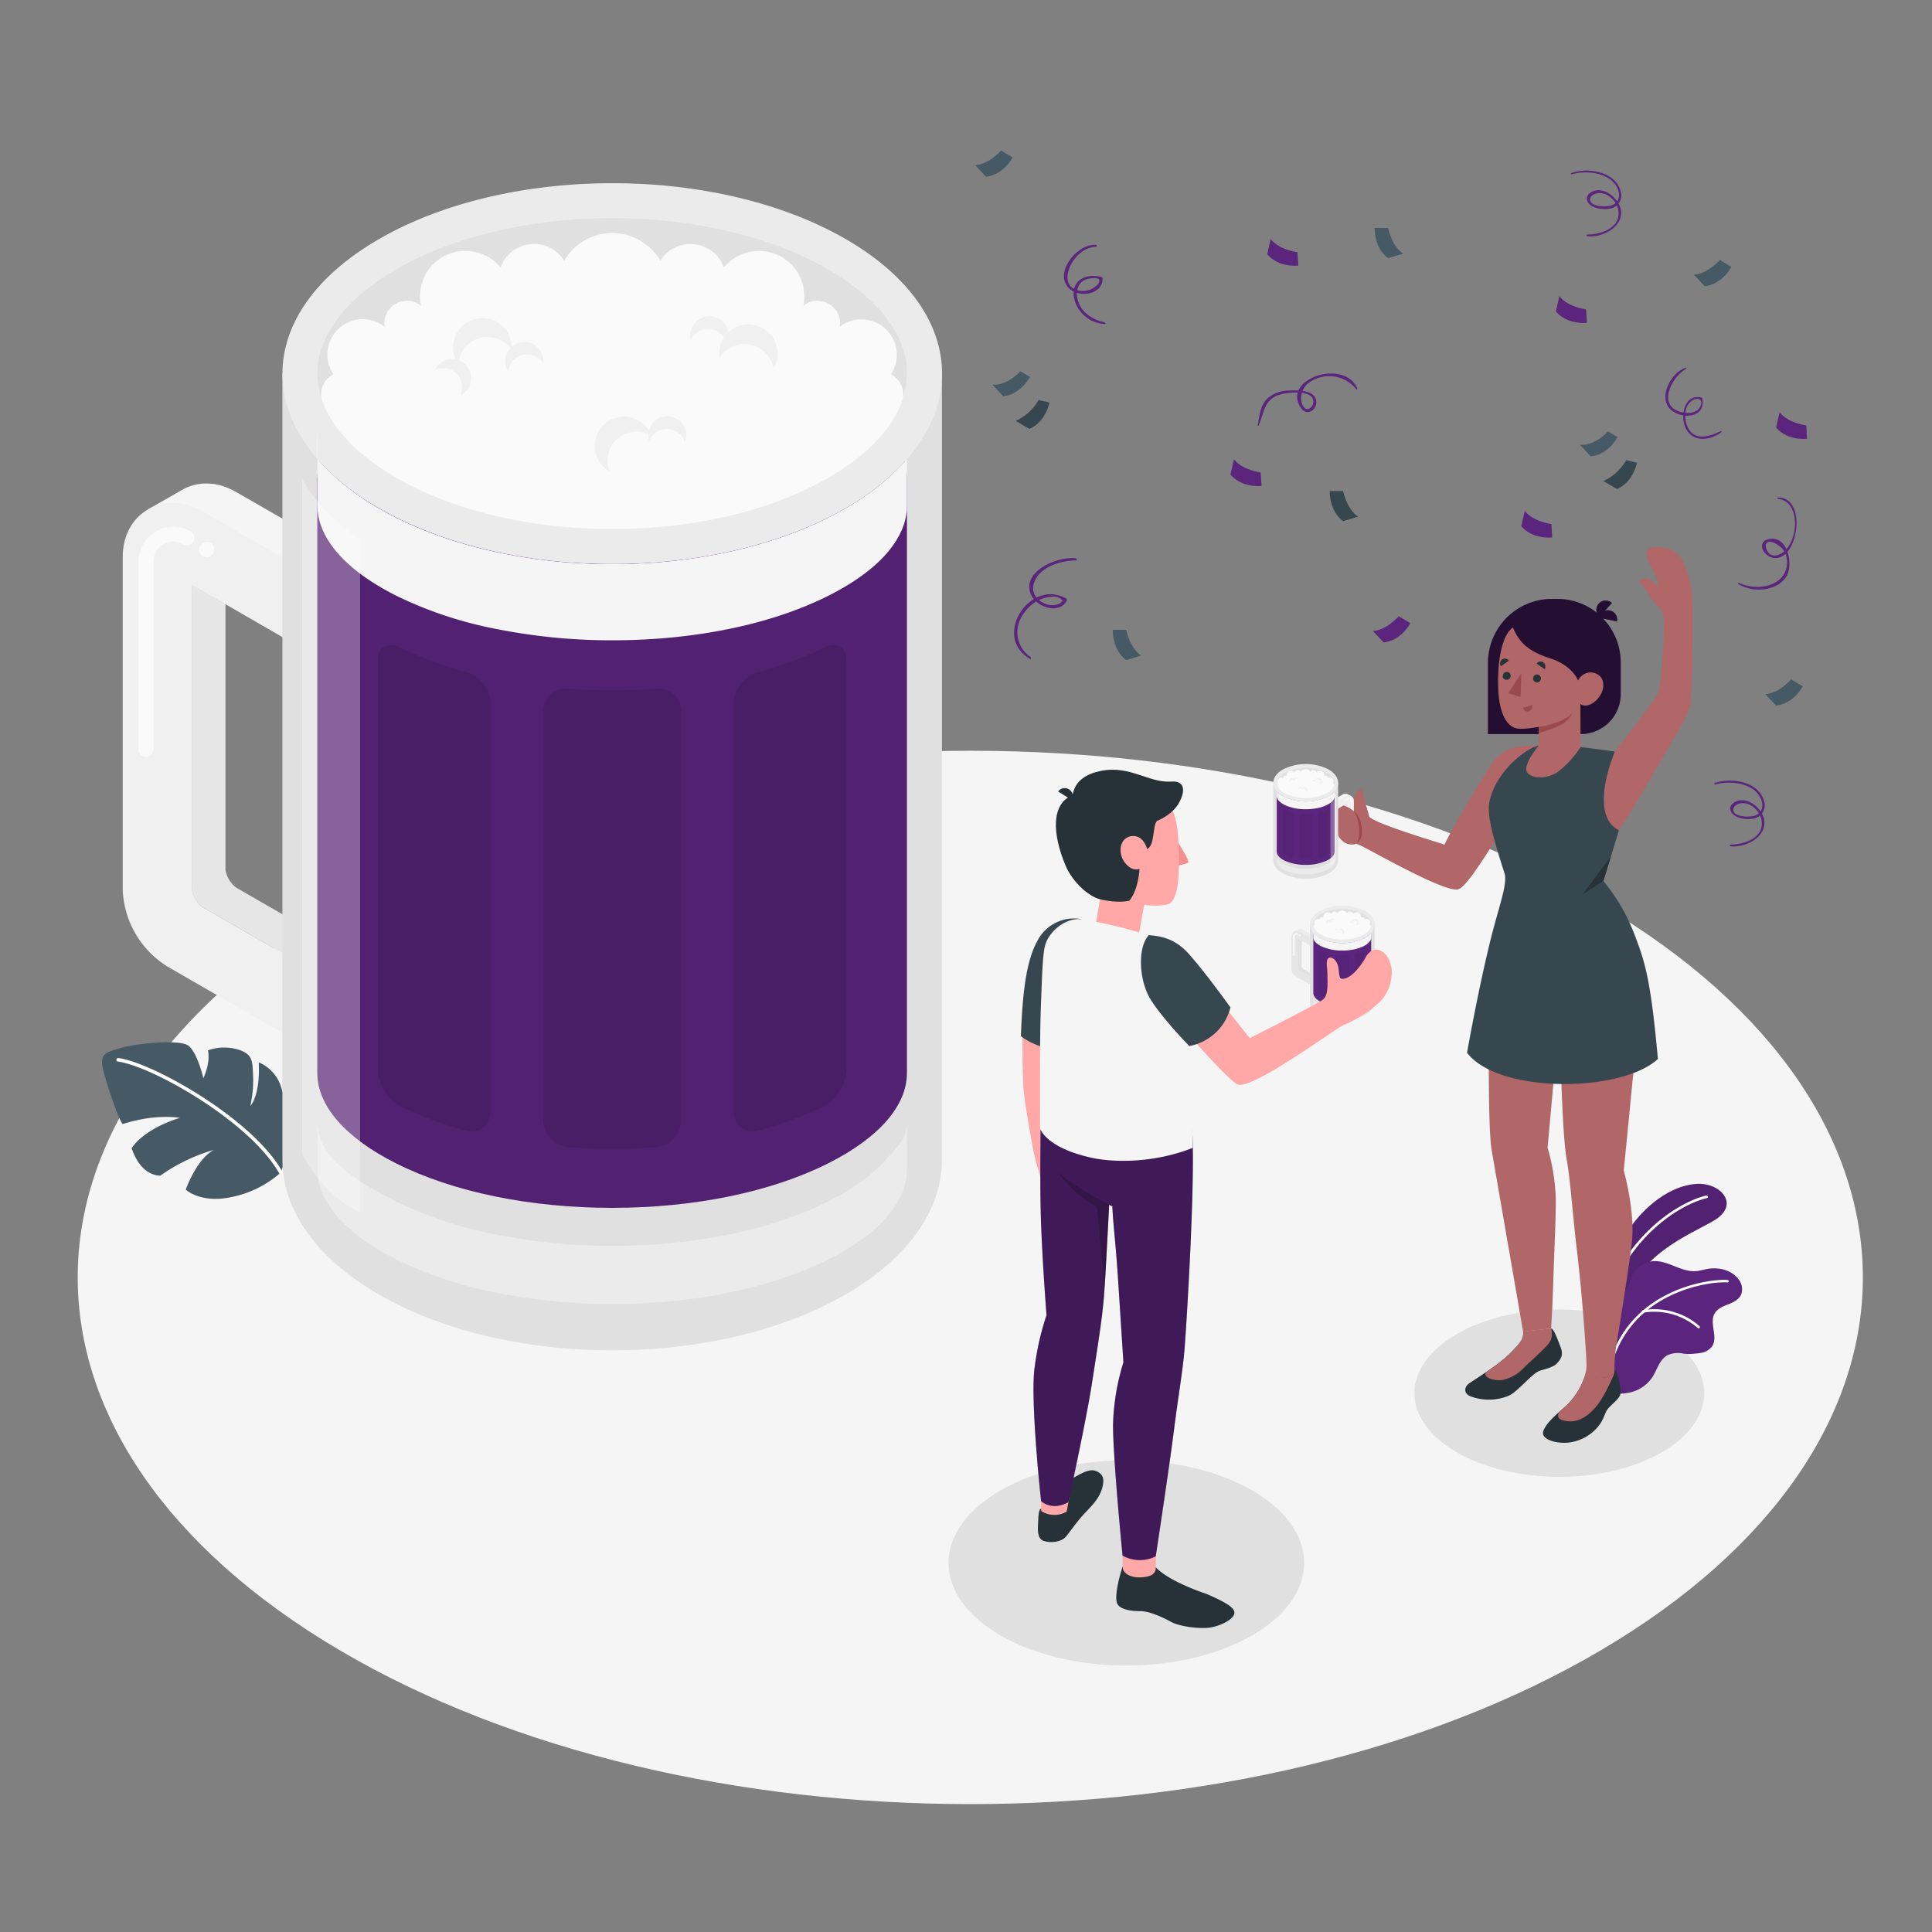 <svg xmlns="http://www.w3.org/2000/svg" viewBox="0 0 500 500"><rect x="0" y="0" width="500" height="500" fill="#808080" stroke="none"/><g id="freepik--Floor--inject-3"><path id="freepik--floor--inject-3" d="M87.77,427C178,480.2,324.24,480.2,414.45,427s90.21-139.55,0-192.78-236.47-53.24-326.68,0S-2.44,373.72,87.77,427Z" style="fill:#f5f5f5"></path></g><g id="freepik--Shadows--inject-3"><ellipse id="freepik--Shadow--inject-3" cx="403.55" cy="360.55" rx="37.5" ry="21.65" style="fill:#e0e0e0"></ellipse><ellipse id="freepik--shadow--inject-3" cx="291.49" cy="404.48" rx="46.01" ry="26.56" style="fill:#e0e0e0"></ellipse></g><g id="freepik--Plants--inject-3"><g id="freepik--plants--inject-3"><path d="M414.43,337.46s1.14-10.06,6.14-17.87,11.89-12.69,18.31-13.19,11.6,5.39,4.73,9.45S424.54,324,418.93,339.2Z" style="fill:#5B257D"></path><path d="M414.43,337.46s1.14-10.06,6.14-17.87,11.89-12.69,18.31-13.19,11.6,5.39,4.73,9.45S424.54,324,418.93,339.2Z" style="opacity:0.1"></path><path d="M416.31,334.85l-.07,0a.34.34,0,0,1-.19-.45c6.77-16.68,19.66-23.64,25.54-25a.34.34,0,0,1,.41.25.36.36,0,0,1-.26.42c-5.75,1.32-18.39,8.16-25.05,24.58A.36.36,0,0,1,416.31,334.85Z" style="fill:#fff"></path><path d="M450.59,335.05c-.59,1.3-2,2-3.35,2.52s-2.77,1.11-3.49,2.35c-1.45,2.5.93,6-.62,8.46a4.49,4.49,0,0,1-3.06,1.77,27.36,27.36,0,0,1-3,.27,11.33,11.33,0,0,1-1.43-.11,6.48,6.48,0,0,0-4.14.44c-2,1.12-2.6,3.63-3.81,5.57a9.45,9.45,0,0,1-6.69,4.2,6.64,6.64,0,0,1-3.47-.23l-.19-.12a0,0,0,0,1,0,0,3.5,3.5,0,0,1-.35-.42.09.09,0,0,1,0-.06c-.35-1.29.22-2.64.25-4v-.25c-.06-1.55-.1-3.1-.14-4.66q-.1-4.29-.09-8.58c0-1.86-.2-3.9.59-5.65.87-1.92,3-2,3.85-3.85.33-.76.5-1.56.82-2.32a6.65,6.65,0,0,1,5.67-4c3.78-.19,7.17,2.87,10.95,2.59,1-.08,1.93-.38,2.89-.55,3.06-.58,6.6.3,8.32,2.89A4,4,0,0,1,450.59,335.05Z" style="fill:#5B257D"></path><path d="M416.62,353.72h0a.31.31,0,0,1-.23-.39c5.22-19.6,25.87-22.43,30.7-22.08a.33.33,0,0,1,.3.34.32.32,0,0,1-.35.3c-4.72-.34-24.92,2.43-30,21.61A.32.32,0,0,1,416.62,353.72Z" style="fill:#fff"></path><path d="M439.56,343.79a.32.32,0,0,1-.17-.09,17.19,17.19,0,0,0-14.05-4,.32.32,0,0,1-.37-.27.33.33,0,0,1,.28-.37,17.79,17.79,0,0,1,14.6,4.15.32.32,0,0,1,0,.45A.32.32,0,0,1,439.56,343.79Z" style="fill:#fff"></path></g><g id="freepik--plants--inject-3"><path d="M72.67,303.45A27.39,27.39,0,0,1,60,309.78c-8.09,1.78-11.93-1.91-11.93-1.91s2.76-7.86,7.27-10.28a45.6,45.6,0,0,0-13.83,6.66s-5,.37-7.43-7.12c0,0,2.69-4.76,12.46-7.83,0,0-6.13-1.16-14.69,1.58-.64.3-4-9.38-5.11-13.87s.71-4.56,4.2-5.71,15.5-2.47,17.84-.66,3.85,8.41,3.85,8.41,1.9-3.9,1.19-7.23a12.65,12.65,0,0,1,7.54-.27c4.06,1.15,3.93,3.1,4.1,6a30.84,30.84,0,0,1-.68,8.69s2.61-2.54,2.18-11.31a10.19,10.19,0,0,1,5.56,5.75C74.54,286.29,75.55,295.67,72.67,303.45Z" style="fill:#455a64"></path><path d="M72.69,303.91a.46.46,0,0,1-.43-.23c-7.41-13.31-32.87-27.76-41.75-28.95a.45.45,0,0,1-.39-.51.46.46,0,0,1,.51-.4c9,1.2,34.91,15.89,42.44,29.41a.46.46,0,0,1-.18.62A.36.36,0,0,1,72.69,303.91Z" style="fill:#fff"></path></g></g><g id="freepik--Beer--inject-3"><path d="M58.35,156.37v68.69a7.17,7.17,0,0,0,2.8,4.67l22.7,13.08v10.08L52.4,234.78a7.24,7.24,0,0,1-2.79-4.67V151.33Z" style="fill:#e6e6e6"></path><path d="M38.34,131.81l8.74-5c4.18-2.41,9.28-2.22,14,.51L83.85,140.4V161l-25.5-14.72v10.08l-8.74-5v78.78a7.24,7.24,0,0,0,2.79,4.67l31.45,18.11V263.4L52.34,245.25a24.46,24.46,0,0,1-11.83-20.19V139.15a15.72,15.72,0,0,1,1.53-7Z" style="fill:#f5f5f5"></path><path d="M38.34,131.81a12.39,12.39,0,0,1,4.89-1.61,15,15,0,0,1,9.13,2.11l31.49,18.18V171.1l-25.5-14.73-8.74-5v78.78a7.24,7.24,0,0,0,2.79,4.67l31.45,18.11v20.59L43.59,250.29a24.47,24.47,0,0,1-11.83-20.18v-85.9C31.76,138.73,34.16,134.22,38.34,131.81Z" style="fill:#f0f0f0"></path><path d="M37.75,195.93A1.94,1.94,0,0,0,39.69,194V145.28a5.09,5.09,0,0,1,7.65-4.4,1.94,1.94,0,1,0,2-3.34,9,9,0,0,0-13.49,7.74V194A1.94,1.94,0,0,0,37.75,195.93Z" style="fill:#fafafa"></path><circle cx="53.49" cy="142.23" r="1.98" style="fill:#fafafa"></circle><path d="M243.77,96.68V300.2h0c0,12.61-8.33,25.22-25,34.84-33.32,19.24-87.35,19.24-120.68,0-16.66-9.62-25-22.23-25-34.84h0V96.68Z" style="fill:#e0e0e0"></path><path d="M82.14,118.77a61.82,61.82,0,0,0,16,12.75c33.33,19.24,87.36,19.24,120.69,0a61.82,61.82,0,0,0,15.95-12.75c16-18.46,10.74-41.53-15.95-56.92-33.33-19.25-87.36-19.25-120.69,0C71.4,77.24,66.09,100.31,82.14,118.77Z" style="fill:#ebebeb"></path><path d="M82.15,123.62c.17-9.68,7.41-19.14,20.46-26.68,14.77-8.52,34.59-13.22,55.82-13.22s41.06,4.7,55.82,13.22c13.06,7.54,20.3,17,20.46,26.68h0V277.68h0c0,8.5-7.27,16.82-20.48,23.44-14.76,7.39-34.59,11.47-55.82,11.47h0c-21.23,0-41.05-4.08-55.82-11.47-13.2-6.62-20.47-14.94-20.47-23.44V123.62Z" style="fill:#5B257D"></path><path d="M82.15,123.62c.17-9.68,7.41-19.14,20.46-26.68,14.77-8.52,34.59-13.22,55.82-13.22s41.06,4.7,55.82,13.22c13.06,7.54,20.3,17,20.46,26.68h0V277.68h0c0,8.5-7.27,16.82-20.48,23.44-14.76,7.39-34.59,11.47-55.82,11.47h0c-21.23,0-41.05-4.08-55.82-11.47-13.2-6.62-20.47-14.94-20.47-23.44V123.62Z" style="opacity:0.1"></path><path d="M82.14,290.12v12.41c0,8.5,7.27,16.82,20.47,23.43a103,103,0,0,0,25.49,8.51,151.78,151.78,0,0,0,30.33,3c21.23,0,41.06-4.07,55.83-11.47,6.6-3.31,11.71-7,15.19-11s5.28-8.17,5.28-12.42V290.12c0,4.25-1.82,5.88-5.28,9.84s-8.59,7.7-15.19,11c-14.77,7.4-34.6,11.47-55.83,11.47a151.78,151.78,0,0,1-30.33-3A103.4,103.4,0,0,1,102.61,311C89.41,304.36,82.14,298.61,82.14,290.12Z" style="fill:#ebebeb"></path><path d="M82.14,96.68a23.32,23.32,0,0,0,4.78,13.64c3.46-4.83,8.75-9.37,15.69-13.38,14.77-8.52,34.59-13.22,55.82-13.22s41.06,4.7,55.83,13.22c6.93,4,12.23,8.55,15.69,13.38a23.32,23.32,0,0,0,4.78-13.64c0-9.79-7.27-19.39-20.47-27-14.77-8.52-34.6-13.21-55.83-13.21s-41.05,4.69-55.82,13.21C89.41,77.29,82.14,86.89,82.14,96.68Z" style="fill:#e0e0e0"></path><path d="M82.15,112.72a21.41,21.41,0,0,1,1.71-7.84,5.79,5.79,0,0,1,2.42-8A9.18,9.18,0,0,1,99.54,84.53a7.17,7.17,0,0,1-.08-.81,5.85,5.85,0,0,1,9.5-4.59,11.75,11.75,0,0,1,20.59-9.89A9.17,9.17,0,0,1,146,67.48a14.41,14.41,0,0,1,24.9,0,9.17,9.17,0,0,1,16.43,1.76,11.75,11.75,0,0,1,20.58,9.89,5.85,5.85,0,0,1,9.5,4.59,5.42,5.42,0,0,1-.08.81,9.19,9.19,0,0,1,13.26,12.34,5.85,5.85,0,0,1,3.18,5.19,5.77,5.77,0,0,1-.75,2.8,21.32,21.32,0,0,1,1.72,7.86h0v6a61.82,61.82,0,0,1-15.95,12.75c-33.33,19.24-87.36,19.24-120.69,0a61.82,61.82,0,0,1-16-12.75v-6Z" style="fill:#fafafa"></path><path d="M82.14,118.77v12c0,8.48,7.27,16.81,20.47,23.43a103.4,103.4,0,0,0,25.49,8.51,151.78,151.78,0,0,0,30.33,3c21.23,0,41.06-4.07,55.83-11.47,6.6-3.31,11.71-7,15.19-11s5.28-8.17,5.28-12.42v-12a61.82,61.82,0,0,1-15.95,12.75c-33.33,19.24-87.36,19.24-120.69,0A61.82,61.82,0,0,1,82.14,118.77Z" style="fill:#f5f5f5"></path><path d="M82.14,96.68v22.09a61.82,61.82,0,0,0,16,12.75c33.33,19.24,87.36,19.24,120.69,0a61.82,61.82,0,0,0,15.95-12.75V96.68c0,9.8-7.27,19.39-20.47,27-14.77,8.53-34.6,13.22-55.83,13.22s-41.05-4.69-55.82-13.22C89.41,116.07,82.14,106.48,82.14,96.68Z" style="fill:#ebebeb"></path><path d="M140.56,184.1V289.85a7.17,7.17,0,0,0,6.43,7.06c3.75.27,7.57.4,11.44.4s7.68-.13,11.43-.4a7.17,7.17,0,0,0,6.43-7.06V184.1a5.81,5.81,0,0,0-6.43-5.86c-3.75.27-7.57.41-11.43.41s-7.69-.14-11.44-.41A5.81,5.81,0,0,0,140.56,184.1Z" style="opacity:0.1"></path><path d="M97.79,171V276.74c0,3.56,2.49,7.94,5.7,9.5a96.76,96.76,0,0,0,17.18,6.37c3.44.93,6.28-1.39,6.28-5V181.89a8.7,8.7,0,0,0-6.29-7.95,96,96,0,0,1-17.17-6.38C100.29,166,97.79,167.42,97.79,171Z" style="opacity:0.1"></path><path d="M219.06,171V276.74c0,3.56-2.49,7.94-5.69,9.5a97.05,97.05,0,0,1-17.18,6.37c-3.45.93-6.28-1.39-6.28-5V181.89a8.7,8.7,0,0,1,6.28-7.95,95.39,95.39,0,0,0,17.17-6.38C216.57,166,219.06,167.42,219.06,171Z" style="opacity:0.1"></path><path d="M93.19,139.46s-9.92-6-15-15.51V298.71s5.14,10.61,15,15.07Z" style="fill:#fff;opacity:0.3"></path><path d="M168.55,112.66A7.58,7.58,0,1,0,157.7,122a7.6,7.6,0,0,1,10.85-9.32Z" style="fill:#f0f0f0"></path><path d="M177.29,114.45a4.94,4.94,0,1,0-9.31-.25,4.94,4.94,0,0,1,8.75-.93A5.09,5.09,0,0,1,177.29,114.45Z" style="fill:#f0f0f0"></path><path d="M200.2,95.42a7.58,7.58,0,1,0-14-2.66,7.59,7.59,0,0,1,14,2.66Z" style="fill:#f0f0f0"></path><path d="M188.08,88.87a4.94,4.94,0,1,0-9.27-.84,4.93,4.93,0,0,1,8.78-.37A5,5,0,0,1,188.08,88.87Z" style="fill:#f0f0f0"></path><path d="M132.4,90.38a7.58,7.58,0,1,0-13.76,3.89,7.47,7.47,0,0,1,1.72-4.34,7.6,7.6,0,0,1,12,.45Z" style="fill:#f0f0f0"></path><path d="M140.6,94a4.93,4.93,0,1,0-9.06,2.1,4.84,4.84,0,0,1,1.25-2.77,4.93,4.93,0,0,1,7.81.67Z" style="fill:#f0f0f0"></path><path d="M119.2,102.27a4.94,4.94,0,1,0-6.67-6.5,4.87,4.87,0,0,1,3-.44,4.93,4.93,0,0,1,4,5.69A4.77,4.77,0,0,1,119.2,102.27Z" style="fill:#f0f0f0"></path></g><g id="freepik--Confetti--inject-3"><path d="M283.66,63.38C278.8,62.9,272.23,71,277,74.91c2.64,2.16,8.4,1.23,8.34-2.82a.53.53,0,0,0-.43-.45c-3.82-.88-7.6.76-7,5.22a8.59,8.59,0,0,0,8,7c.23,0,.15-.4,0-.44-3.32-.7-6.46-2.77-7.11-6.33a4.57,4.57,0,0,1,.71-3.68,3.63,3.63,0,0,1,1.74-1.16c.57-.18,2.62-.5,3.07,0,.9.94-1.54,2.5-2.26,2.75a5.15,5.15,0,0,1-4.4-.42c-2-1.4-1.52-4.07-.54-6,1.32-2.55,3.63-4.62,6.6-4.72.27,0,.13-.51-.08-.53Z" style="fill:#5B257D"></path><path d="M325.7,110.19c1.53-3.44,1.37-7,5.82-8.14,2-.5,6.58-1,8.05.79a2.1,2.1,0,0,1-.38,2.67c-1.16,1-2-.2-2.33-1.3a5,5,0,0,1,2.22-5.39A8.94,8.94,0,0,1,351,100.73c.16.21.34,0,.26-.23-3.41-7.85-19.79-2.39-14.53,5.14,1.59,2.28,4.4.27,3.87-2.14-.59-2.67-5.15-2.54-7.15-2.41a8.3,8.3,0,0,0-5.54,2.13c-1.78,1.76-2,4.52-2.4,6.87,0,.11.1.26.17.1Z" style="fill:#5B257D"></path><path d="M406.71,45.13c3.19-.93,7.58-.67,10.26,1.49,2.06,1.65,3.24,5.26.19,6.5-1.19.48-5.13.49-5.6-1.15-.33-1.13.88-1.8,1.86-1.95,2.86-.44,5.54,2.57,5.48,5.27-.1,4-4.81,5.38-8.14,5.42-.22,0-.16.41,0,.43,5.66.54,12-4.71,6.95-10-1.36-1.42-3.48-2.42-5.43-1.64-1.11.44-2,1.44-1.43,2.64.88,1.92,4.45,2.25,6.17,1.76a3.45,3.45,0,0,0,2.39-4.45c-1.39-5.12-8.55-6.18-12.8-4.64-.12,0-.08.34.07.29Z" style="fill:#5B257D"></path><path d="M443.79,203.06c3.19-.93,7.58-.67,10.26,1.48,2.06,1.66,3.24,5.27.19,6.51-1.2.48-5.14.48-5.61-1.15-.33-1.13.89-1.8,1.86-2,2.87-.45,5.54,2.57,5.48,5.27-.1,4-4.81,5.38-8.14,5.41-.22,0-.16.42,0,.43,5.67.55,12-4.7,7-10-1.36-1.42-3.48-2.43-5.44-1.65-1.1.44-2,1.44-1.42,2.65.88,1.92,4.44,2.25,6.17,1.76a3.46,3.46,0,0,0,2.39-4.45c-1.4-5.12-8.56-6.19-12.81-4.65-.12.05-.07.34.08.3Z" style="fill:#5B257D"></path><path d="M436.27,95.19c-3.81,1.13-7.35,7.82-3.81,10.88,3,2.59,9.08,2,8.08-2.94a.35.35,0,0,0-.21-.25c-4-.95-5.31,3.71-4.48,6.79,1.31,4.78,6.13,4.72,9.61,2.22.12-.08.06-.41-.1-.33-2.85,1.42-6.84,2.69-8.58-1-.93-2-1-5.16.83-6.66a2.48,2.48,0,0,1,1.72-.68c1.33.16,1.1,1.6.35,2.51-1.19,1.46-3.6,1.3-5.2.74-5.48-1.94-1.71-9,1.86-11,.11-.06.08-.34-.07-.29Z" style="fill:#5B257D"></path><path d="M460.1,129.12c6.48.52,5.32,12.82.08,14.48a2.52,2.52,0,0,1-2-.1A2.88,2.88,0,0,1,457,141c.62-2.12,4.11.55,4.57,1.38a6,6,0,0,1-.5,7.07c-2.67,2.93-7.76,3-11.09,1.36-.18-.09-.21.23-.09.31,3.59,2.3,9.6,2,12.26-1.67,2.13-2.92.66-10.64-4-10-4.33.64-1.34,5.57,1.94,4.92s4.46-5,4.78-7.7c.39-3.39-.62-8-4.82-7.9-.14,0-.12.3,0,.31Z" style="fill:#5B257D"></path><path d="M278.43,144.49c-4.49-.57-14.15,3.22-11.64,9.33,1.34,3.27,7.33,5.37,9.3,1.62a.44.44,0,0,0-.22-.56c-9.36-5.29-19.22,10-9.28,15.65.31.18.3-.35.11-.49a7.81,7.81,0,0,1-1.94-11,10.28,10.28,0,0,1,4.16-3.77c1.29-.6,4.5-1.45,5.69-.2.55.58.53-.15.25.53-.17.41-.74.65-1.14.8a4.72,4.72,0,0,1-3.08-.1c-2.1-.73-3.72-2.64-3.17-4.95,1.1-4.6,7-6.28,11.07-6.31.29,0,.11-.53-.11-.56Z" style="fill:#5B257D"></path><path d="M355.77,59s-.28,5,3.46,7.82l3.92-1.19s-2.62-1.25-3.92-6.63Z" style="fill:#455a64"></path><path d="M288,163s-.28,5,3.45,7.83l3.92-1.19s-2.62-1.25-3.92-6.64Z" style="fill:#455a64"></path><path d="M344.13,127.06s-.28,5,3.46,7.82l3.92-1.19s-2.62-1.25-3.92-6.63Z" style="fill:#37474f"></path><path d="M448.08,69.07s-2.28,4.49-6.91,5l-2.8-3s2.9.22,6.72-3.78Z" style="fill:#455a64"></path><path d="M466.55,177.62s-2.28,4.49-6.91,5l-2.8-3s2.9.23,6.72-3.78Z" style="fill:#455a64"></path><path d="M365,161.27s-2.28,4.5-6.92,5l-2.79-3s2.89.23,6.71-3.78Z" style="fill:#5B257D"></path><path d="M262.07,40.74s-2.28,4.49-6.91,5l-2.8-3s2.9.22,6.72-3.78Z" style="fill:#455a64"></path><path d="M410.7,83.54s-5,.62-8.05-2.92l.92-4s1.43,2.53,6.89,3.46Z" style="fill:#5B257D"></path><path d="M336,68.73s-5,.63-8.05-2.91l.92-4s1.43,2.53,6.89,3.45Z" style="fill:#5B257D"></path><path d="M326.49,125.75s-5,.62-8.05-2.92l.92-4s1.43,2.52,6.89,3.45Z" style="fill:#5B257D"></path><path d="M401.71,139.09s-5,.62-8-2.91l.91-4s1.44,2.52,6.89,3.45Z" style="fill:#5B257D"></path><path d="M467.65,113.56s-5,.62-8-2.92l.92-4s1.43,2.53,6.89,3.46Z" style="fill:#5B257D"></path><path d="M418.61,113.12s-2.28,4.49-6.92,5l-2.79-3s3.42.52,7.24-3.48Z" style="fill:#455a64"></path><path d="M423.64,119.75s-.89,5-5.17,6.81l-3.54-2.06a13,13,0,0,0,5.94-5.41Z" style="fill:#37474f"></path><path d="M266.55,97.55s-2.28,4.49-6.92,5l-2.79-3s3.42.52,7.24-3.48Z" style="fill:#455a64"></path><path d="M271.58,104.18s-.89,5-5.17,6.82l-3.54-2.07a12.9,12.9,0,0,0,5.93-5.41Z" style="fill:#37474f"></path></g><g id="freepik--character-2--inject-3"><path d="M385.72,198.13c-2.28,3.6-9.16,14.84-11.92,20.5l-.57-.26s-18.48-5.55-18.88-7.1c-.58-2.22-1.07-3.46-1.39-4.94-.21-.91-.11-2.87-1.42-1.77-1.15,1-1.26,3.11-1.16,3.93a16.62,16.62,0,0,1-2.89-2.32c-1.09-1-2.06,8.91-.9,9.7a33.12,33.12,0,0,0,5.47,2.94c2.58,1.11,22.86,12.9,25.58,11.24,2.67-1.09,11.41-15.76,16.84-25.37L398.8,193C394.23,192.94,389.23,192.59,385.72,198.13Z" style="fill:#b16668"></path><path d="M347.76,208.48v6.75a.73.73,0,0,1-.27.46L345.26,217v1l3.09-1.78a.76.76,0,0,0,.27-.46V208Z" style="fill:#e6e6e6"></path><path d="M349.73,206.06l-.86-.49a1.35,1.35,0,0,0-1.38.05l-2.23,1.29v2l2.5-1.44v1l.86-.5v7.75a.76.76,0,0,1-.27.46L345.26,218v1l3.09-1.79a2.38,2.38,0,0,0,1.17-2v-8.44a1.67,1.67,0,0,0-.15-.69Z" style="fill:#f5f5f5"></path><path d="M349.73,206.06a1.17,1.17,0,0,0-.48-.15,1.43,1.43,0,0,0-.9.2l-3.09,1.79v2l2.5-1.45.86-.5v7.75a.76.76,0,0,1-.27.46L345.26,218v2l3.95-2.28a2.4,2.4,0,0,0,1.17-2v-8.45A1.36,1.36,0,0,0,349.73,206.06Z" style="fill:#f0f0f0"></path><path d="M349.79,212.37a.19.19,0,0,1-.19-.19v-4.79a.52.52,0,0,0-.25-.44.49.49,0,0,0-.51,0,.2.2,0,0,1-.26-.07.19.19,0,0,1,.07-.26.89.89,0,0,1,.89,0,.89.89,0,0,1,.44.77v4.79A.2.2,0,0,1,349.79,212.37Z" style="fill:#fafafa"></path><path d="M348.43,207.09a.18.18,0,0,1-.19.19.19.19,0,0,1-.2-.19.2.2,0,0,1,.2-.2A.19.19,0,0,1,348.43,207.09Z" style="fill:#fafafa"></path><path d="M350.38,209.89a5.22,5.22,0,0,1,1.68,2.7c.6,1.94.76,4.53-.84,5.46S350.38,209.89,350.38,209.89Z" style="fill:#9a4a4d"></path><path d="M347.68,208.48a6.51,6.51,0,0,1,2.62,1.41c1.74,2,2.2,8.49,0,8.65-.92.07-2.71.06-4.07-2.49v-6.66Z" style="fill:#b16668"></path><path d="M329.54,202.61v20h0c0,1.24.81,2.48,2.45,3.42a13.13,13.13,0,0,0,11.87,0c1.63-.94,2.45-2.18,2.45-3.42h0v-20Z" style="fill:#e0e0e0"></path><path d="M345.42,204.78a6.17,6.17,0,0,1-1.56,1.26A13.13,13.13,0,0,1,332,206a6.42,6.42,0,0,1-1.57-1.26c-1.57-1.81-1.05-4.08,1.57-5.59a13.07,13.07,0,0,1,11.87,0C346.48,200.7,347,203,345.42,204.78Z" style="fill:#ebebeb"></path><path d="M345.42,205.26a3.36,3.36,0,0,0-2-2.62,12.22,12.22,0,0,0-11,0,3.34,3.34,0,0,0-2,2.62h0V220.4h0c0,.84.72,1.66,2,2.31a12.65,12.65,0,0,0,5.48,1.12h0a12.66,12.66,0,0,0,5.49-1.12c1.3-.65,2-1.47,2-2.31V205.26Z" style="fill:#5B257D"></path><path d="M345.42,221.63v1.22c0,.83-.71,1.65-2,2.3a10.63,10.63,0,0,1-2.5.84,15,15,0,0,1-3,.29,12.5,12.5,0,0,1-5.48-1.13,5.09,5.09,0,0,1-1.5-1.08,1.88,1.88,0,0,1-.52-1.22v-1.22c0,.41.18.57.52,1a4.92,4.92,0,0,0,1.5,1.08,12.5,12.5,0,0,0,5.48,1.13,15,15,0,0,0,3-.29,9.79,9.79,0,0,0,2.5-.84C344.71,223,345.42,222.46,345.42,221.63Z" style="fill:#ebebeb"></path><path d="M345.42,202.61A2.28,2.28,0,0,1,345,204a4.87,4.87,0,0,0-1.54-1.31,12.22,12.22,0,0,0-11,0,4.92,4.92,0,0,0-1.55,1.31,2.35,2.35,0,0,1-.47-1.34c0-1,.72-1.9,2-2.65a12.22,12.22,0,0,1,11,0C344.71,200.71,345.42,201.65,345.42,202.61Z" style="fill:#e0e0e0"></path><path d="M345.42,204.19a1.91,1.91,0,0,0-.17-.77.57.57,0,0,0,.08-.28.59.59,0,0,0-.31-.51.92.92,0,0,0,.15-.5.9.9,0,0,0-.91-.9.92.92,0,0,0-.55.19.25.25,0,0,0,0-.08.58.58,0,0,0-.58-.58.56.56,0,0,0-.35.13,2,2,0,0,0,0-.25,1.15,1.15,0,0,0-1.15-1.15,1.17,1.17,0,0,0-.9.42.89.89,0,0,0-.85-.6.91.91,0,0,0-.76.43,1.42,1.42,0,0,0-2.45,0,.91.91,0,0,0-.76-.43.89.89,0,0,0-.85.6,1.17,1.17,0,0,0-.9-.42,1.15,1.15,0,0,0-1.15,1.15,2,2,0,0,0,0,.25.56.56,0,0,0-.35-.13.58.58,0,0,0-.58.58.25.25,0,0,0,0,.08.92.92,0,0,0-.55-.19.9.9,0,0,0-.91.9.92.92,0,0,0,.15.5.59.59,0,0,0-.31.51.68.68,0,0,0,.07.28,2.08,2.08,0,0,0-.16.77h0v.59A6.42,6.42,0,0,0,332,206a13.13,13.13,0,0,0,11.87,0,6.17,6.17,0,0,0,1.56-1.26v-.59Z" style="fill:#fafafa"></path><path d="M345.42,204.78V206c0,.84-.71,1.66-2,2.31a10.19,10.19,0,0,1-2.5.83,15,15,0,0,1-3,.29,12.65,12.65,0,0,1-5.48-1.12,5.1,5.1,0,0,1-1.5-1.09,1.86,1.86,0,0,1-.52-1.22v-1.18A6.42,6.42,0,0,0,332,206a13.13,13.13,0,0,0,11.87,0A6.17,6.17,0,0,0,345.42,204.78Z" style="fill:#f5f5f5"></path><path d="M345.42,202.61v2.17a6.17,6.17,0,0,1-1.56,1.26A13.13,13.13,0,0,1,332,206a6.42,6.42,0,0,1-1.57-1.26v-2.17a3.36,3.36,0,0,0,2,2.66,12.22,12.22,0,0,0,11,0A3.35,3.35,0,0,0,345.42,202.61Z" style="fill:#ebebeb"></path><path d="M339.68,211.2v10.4a.7.7,0,0,1-.63.69c-.37,0-.75,0-1.13,0s-.75,0-1.12,0a.7.7,0,0,1-.63-.69V211.2a.56.56,0,0,1,.63-.57c.37,0,.75,0,1.12,0s.76,0,1.13,0A.56.56,0,0,1,339.68,211.2Z" style="opacity:0.05"></path><path d="M343.89,209.91v10.4a1.13,1.13,0,0,1-.56.93,9.77,9.77,0,0,1-1.69.63.48.48,0,0,1-.62-.49V211a.85.85,0,0,1,.62-.78,9.46,9.46,0,0,0,1.68-.63C343.64,209.42,343.89,209.56,343.89,209.91Z" style="opacity:0.05"></path><path d="M332,209.91v10.4a1.13,1.13,0,0,0,.56.93,9.77,9.77,0,0,0,1.69.63.48.48,0,0,0,.62-.49V211a.85.85,0,0,0-.62-.78,9.88,9.88,0,0,1-1.69-.63C332.21,209.42,332,209.56,332,209.91Z" style="opacity:0.05"></path><path d="M344.34,206.82a4.67,4.67,0,0,0,1.47-1.53v17.18a3.44,3.44,0,0,1-1.47,1.48Z" style="fill:#fff;opacity:0.3"></path><path d="M336.93,204.18a.75.75,0,0,1,1.42.08.77.77,0,0,1-.35.84.79.79,0,0,0,0-.46.74.74,0,0,0-.91-.53A.67.67,0,0,0,336.93,204.18Z" style="fill:#f0f0f0"></path><path d="M336.07,204.36a.49.49,0,0,1,.05-.44.47.47,0,0,1,.67-.14.48.48,0,0,1,.2.55.53.53,0,0,0-.19-.23.48.48,0,0,0-.67.14A.34.34,0,0,0,336.07,204.36Z" style="fill:#f0f0f0"></path><path d="M333.82,202.49a.75.75,0,0,1,.95-1.06.75.75,0,0,1,.43.8.68.68,0,0,0-.34-.31.75.75,0,0,0-1,.38A1.05,1.05,0,0,0,333.82,202.49Z" style="fill:#f0f0f0"></path><path d="M335,201.84a.48.48,0,0,1,.68-.62.48.48,0,0,1,.23.54.47.47,0,0,0-.2-.22.49.49,0,0,0-.66.18A.61.61,0,0,0,335,201.84Z" style="fill:#f0f0f0"></path><path d="M340.48,202a.76.76,0,0,1,.27-.62.75.75,0,0,1,1.05.1.74.74,0,0,1,0,.9.75.75,0,0,0-1.22-.52A.93.93,0,0,0,340.48,202Z" style="fill:#f0f0f0"></path><path d="M339.68,202.34a.46.46,0,0,1,.15-.41.49.49,0,0,1,.74.62.47.47,0,0,0-.12-.27.49.49,0,0,0-.69,0Z" style="fill:#f0f0f0"></path><path d="M341.78,203.16a.49.49,0,0,1-.26-.35.47.47,0,0,1,.4-.56.48.48,0,0,1,.52.27.5.5,0,0,0-.3,0,.49.49,0,0,0-.4.56A.56.56,0,0,0,341.78,203.16Z" style="fill:#f0f0f0"></path><path d="M414.86,160.07l3.61.76a2.39,2.39,0,0,0-3.11-2.77l1.82-2a2.4,2.4,0,0,0-3.91,2.53A16.45,16.45,0,0,0,402.9,155h-1.24a16.57,16.57,0,0,0-16.57,16.58v18.39h24a10.35,10.35,0,0,0,10.35-10.35v-8A16.49,16.49,0,0,0,414.86,160.07Z" style="fill:#5B257D"></path><path d="M414.86,160.07l3.61.76a2.39,2.39,0,0,0-3.11-2.77l1.82-2a2.4,2.4,0,0,0-3.91,2.53A16.45,16.45,0,0,0,402.9,155h-1.24a16.57,16.57,0,0,0-16.57,16.58v18.39h24a10.35,10.35,0,0,0,10.35-10.35v-8A16.49,16.49,0,0,0,414.86,160.07Z" style="opacity:0.6"></path><path d="M394.21,345.25a4.07,4.07,0,0,1-.92,2.28,30,30,0,0,1-4.59,4.57c-2.38,1.95-5.85,4.17-8.35,5.82-1.39.91-1.65,2.54,0,3.36a13.53,13.53,0,0,0,9.95,0c2.37-.89,6.28-6,8.24-6.54,2.24-.67,3.5-1,4.35-1.86,1.27-1.32,1.69-2.37,1-4.2-.75-2-1.86-5.07-2.52-4.83l.11.62c-.69,1.45-5.06,2.65-7.13,1.94Z" style="fill:#263238"></path><path d="M401.42,343.81c.21-3.27.37-5.88.62-13.73s.62-14.21.6-19.89A53.72,53.72,0,0,0,400.51,297l3.11-34.26s.46,29.47,1.79,37c1.06,6,1.47,13.56,2.7,23.88,1.17,9.88,1.95,20.24,2.39,27.25.14,2.32.17,8.33.17,8.33h7.15v-4.83a39.44,39.44,0,0,1,.54-6.51c1.08-6.57,3.49-21.62,4-26.71.77-8.08-2.14-18.22-2.14-18.22s1.17-11.64,2.12-21.6c1-10.23,3.73-26.62.89-38.77l-37,1.81c-1.05,12-1.33,46.66-.2,53.21.87,5.05,6.7,38.65,8.15,47.05" style="fill:#b16668"></path><path d="M394.2,344.57c0,.26,0,.5,0,.71a3.86,3.86,0,0,1-.91,2.25,30.47,30.47,0,0,1-4.59,4.58c-1.16.94-2.58,2-4,2.93a1.15,1.15,0,0,0-.26.52c-.15,1.16,2.63,1.85,4.35,1.59a10.53,10.53,0,0,0,5.64-3.22c1.12-1.15,3.6-3.3,5.2-4.94a9.09,9.09,0,0,0,1.44-1.68,3.84,3.84,0,0,0,.53-2.6l-.05-.28c0-.21-.07-.42-.1-.62" style="fill:#b16668"></path><path d="M409.05,193.34s10.12,1.17,11.33,1.71c-7.26,8.44-1.41,19.86-1.41,19.86l-4,13.11a49.43,49.43,0,0,1,8.28,14.48c2.42,6.35,4,11.19,5.81,31.57-9.54,8.79-41.31,9-49.39-1.62,0,0,2.48-14.22,5.69-27.63,2.35-9.8,4.67-15.34,4.1-18.54-4.26-13.11-4.59-16.54-3.84-19.46,2.13-8.23,10.51-13.79,12.58-13.79Z" style="fill:#37474f"></path><path d="M436.37,185.37c-1.11,2.5-7.8,13.54-10.35,18s-4.94,8.2-7,11.51c-8.19-4-1.11-20.31-1.11-20.31s10.51-13.75,10.84-14.42a8.07,8.07,0,0,0,.72-2c.23-1.26,1.58-14.12,1-18.86a3.44,3.44,0,0,0-1.15-2.16c-1.68-1.52-2.24-2.86-3.4-4.6-.91-1.36-1.81-1.82-1.6-2.16a1.85,1.85,0,0,1,2.49-.43,12.93,12.93,0,0,1,2.43,1.92,17,17,0,0,0-1.93-5.2c-2.08-3.71-1.85-5.73,3.51-4.84,3.36.55,5.68,3.08,6.92,10.91a68.29,68.29,0,0,1,.33,8.52c.07,6.59-.16,14.35-.5,18.9A10.81,10.81,0,0,1,436.37,185.37Z" style="fill:#b16668"></path><path d="M410.66,355.61v-1a19.77,19.77,0,0,1-5.12,9c-2.25,2.06-5.33,4.44-6.12,6.73s3.64,3.34,6.56,3a11.78,11.78,0,0,0,7.35-3.84c1.86-2.13,1.82-3.59,2.69-4.76s2.86-2.48,3.33-3.84a8.46,8.46,0,0,0-.41-3.75c-.33-1.27-.69-2.66-1.12-2.54v.78a5.69,5.69,0,0,1-3.58,1.21C413.19,356.62,410.65,356.41,410.66,355.61Z" style="fill:#263238"></path><path d="M417.82,355.37a5.75,5.75,0,0,1-3.58,1.21c-1.05,0-3.3-.5-3.29-1.3l-.36-1.82c0,2.71-2.2,7.5-5,10.09l-1.72,1.53c-1.2,1.33-.86,2.5,2,2.75s5.3-1.46,7.44-4.09S417.82,355.37,417.82,355.37Z" style="fill:#b16668"></path><path d="M391.56,162.39c-1.81,1.07-4.06,5.64-3.84,15.22.19,8.11,2.82,10.12,4.14,10.7s3.87.22,6.35-.19V193s-3.43,4-3.21,6.21,4.94,2.76,8.14.58a25.79,25.79,0,0,0,5.91-6.44L409,182.15s1.46,1.41,3.93-.75c2-1.78,2.73-4.79,1.14-6.41a3.56,3.56,0,0,0-5.66,1.13s-1.38-3.82-7.08-5.69C396.17,168.75,393.36,166.81,391.56,162.39Z" style="fill:#b16668"></path><path d="M396.78,175.57a1,1,0,1,0,2,.1,1,1,0,0,0-1-1.11A1,1,0,0,0,396.78,175.57Z" style="fill:#263238"></path><path d="M396.51,182.45l-2.37.75a1.22,1.22,0,0,0,1.54.85A1.28,1.28,0,0,0,396.51,182.45Z" style="fill:#9a4a4d"></path><path d="M388.42,172.43l2.06-1.43a1.2,1.2,0,0,0-1.71-.35A1.32,1.32,0,0,0,388.42,172.43Z" style="fill:#263238"></path><path d="M399.75,173.19l-2.06-1.43a1.2,1.2,0,0,1,1.71-.35A1.31,1.31,0,0,1,399.75,173.19Z" style="fill:#263238"></path><path d="M388.89,174.83a1,1,0,0,0,1,1.11,1.05,1.05,0,0,0,1.07-1,1,1,0,1,0-2-.1Z" style="fill:#263238"></path><polygon points="393.71 174.25 393.54 180.39 390.31 179.39 393.71 174.25" style="fill:#9a4a4d"></polygon><path d="M398.21,188.12c2.61-.34,8-1.89,8.81-4a5.49,5.49,0,0,1-1.88,2.71c-1.6,1.38-6.93,2.92-6.93,2.92Z" style="fill:#9a4a4d"></path><polygon points="416.88 221.69 409.55 231.47 414.93 228.02 416.88 221.69" style="fill:#263238"></polygon></g><g id="freepik--character-1--inject-3"><g id="freepik--Character--inject-3"><path d="M336.87,243.48v6.75a.73.73,0,0,0,.27.46l2.24,1.28v1l-3.1-1.78a.76.76,0,0,1-.27-.46V243Z" style="fill:#e0e0e0"></path><path d="M334.9,241.06l.86-.49a1.35,1.35,0,0,1,1.38.05l2.24,1.29v2l-2.51-1.44v1L336,243v7.75a.76.76,0,0,0,.27.46l3.1,1.78v1l-3.1-1.79a2.4,2.4,0,0,1-1.16-2v-8.44a1.52,1.52,0,0,1,.15-.69Z" style="fill:#ebebeb"></path><path d="M334.9,241.06a1.22,1.22,0,0,1,.48-.15,1.41,1.41,0,0,1,.9.2l3.1,1.79v2l-2.51-1.45L336,243v7.75a.76.76,0,0,0,.27.46l3.1,1.78v2l-4-2.28a2.41,2.41,0,0,1-1.16-2v-8.45A1.35,1.35,0,0,1,334.9,241.06Z" style="fill:#e6e6e6"></path><path d="M334.85,247.37a.2.2,0,0,0,.19-.19v-4.79a.5.5,0,0,1,.25-.44.47.47,0,0,1,.5,0,.19.19,0,0,0,.19-.33.87.87,0,0,0-.88,0,.88.88,0,0,0-.45.77v4.79A.2.2,0,0,0,334.85,247.37Z" style="fill:#fafafa"></path><path d="M336.2,242.09a.18.18,0,0,0,.19.19.19.19,0,0,0,.2-.19.2.2,0,0,0-.2-.2A.19.19,0,0,0,336.2,242.09Z" style="fill:#fafafa"></path><path d="M339,239.22v20h0c0,1.24.82,2.48,2.45,3.42a13.07,13.07,0,0,0,11.87,0c1.63-.94,2.45-2.18,2.45-3.42h0v-20Z" style="fill:#e0e0e0"></path><path d="M354.89,241.39a6.15,6.15,0,0,1-1.56,1.25,13.13,13.13,0,0,1-11.87,0,6.15,6.15,0,0,1-1.56-1.25c-1.58-1.82-1.06-4.09,1.56-5.6a13.13,13.13,0,0,1,11.87,0C356,237.3,356.47,239.57,354.89,241.39Z" style="fill:#ebebeb"></path><path d="M354.89,241.86a3.34,3.34,0,0,0-2-2.62,12.22,12.22,0,0,0-11,0,3.34,3.34,0,0,0-2,2.62h0V257h0c0,.83.71,1.65,2,2.3a12.52,12.52,0,0,0,5.49,1.13h0a12.5,12.5,0,0,0,5.48-1.13c1.3-.65,2-1.47,2-2.3V241.86Z" style="fill:#5B257D"></path><path d="M354.89,258.23v1.22c0,.83-.71,1.65-2,2.3a9.79,9.79,0,0,1-2.5.84,15,15,0,0,1-3,.29,12.52,12.52,0,0,1-5.49-1.13,4.92,4.92,0,0,1-1.5-1.08,1.85,1.85,0,0,1-.51-1.22v-1.22c0,.42.17.58.51,1a5.09,5.09,0,0,0,1.5,1.08,12.52,12.52,0,0,0,5.49,1.13,15,15,0,0,0,3-.29,10.19,10.19,0,0,0,2.5-.84C354.18,259.63,354.89,259.06,354.89,258.23Z" style="fill:#ebebeb"></path><path d="M354.89,239.22a2.3,2.3,0,0,1-.47,1.34,4.76,4.76,0,0,0-1.54-1.32,12.22,12.22,0,0,0-11,0,4.92,4.92,0,0,0-1.55,1.32,2.36,2.36,0,0,1-.46-1.34c0-1,.71-1.91,2-2.66a12.22,12.22,0,0,1,11,0C354.18,237.31,354.89,238.25,354.89,239.22Z" style="fill:#e0e0e0"></path><path d="M354.89,240.79a2.08,2.08,0,0,0-.16-.77.64.64,0,0,0,.07-.28.59.59,0,0,0-.31-.51.9.9,0,0,0-1.31-1.21.22.22,0,0,0,0-.08.58.58,0,0,0-.58-.58.56.56,0,0,0-.35.13,1.94,1.94,0,0,0,0-.24,1.15,1.15,0,0,0-1.15-1.16,1.18,1.18,0,0,0-.9.43.89.89,0,0,0-.85-.6.9.9,0,0,0-.76.42,1.42,1.42,0,0,0-2.45,0,.9.9,0,0,0-.76-.42.89.89,0,0,0-.85.6,1.18,1.18,0,0,0-.9-.43,1.15,1.15,0,0,0-1.15,1.16,1.94,1.94,0,0,0,0,.24.56.56,0,0,0-.35-.13.58.58,0,0,0-.58.58.22.22,0,0,0,0,.08.87.87,0,0,0-.55-.19.91.91,0,0,0-.76,1.4.59.59,0,0,0-.31.51.54.54,0,0,0,.08.28,1.91,1.91,0,0,0-.17.77h0v.6a6.15,6.15,0,0,0,1.56,1.25,13.13,13.13,0,0,0,11.87,0,6.15,6.15,0,0,0,1.56-1.25v-.6Z" style="fill:#fafafa"></path><path d="M354.89,241.39v1.18c0,.83-.71,1.65-2,2.3a9.79,9.79,0,0,1-2.5.84,15,15,0,0,1-3,.29,12.52,12.52,0,0,1-5.49-1.13,4.92,4.92,0,0,1-1.5-1.08,1.87,1.87,0,0,1-.51-1.22v-1.18a6.15,6.15,0,0,0,1.56,1.25,13.13,13.13,0,0,0,11.87,0A6.15,6.15,0,0,0,354.89,241.39Z" style="fill:#f5f5f5"></path><path d="M354.89,239.22v2.17a6.15,6.15,0,0,1-1.56,1.25,13.13,13.13,0,0,1-11.87,0,6.15,6.15,0,0,1-1.56-1.25v-2.17c0,1,.71,1.9,2,2.65a12.22,12.22,0,0,0,11,0C354.18,241.12,354.89,240.18,354.89,239.22Z" style="fill:#ebebeb"></path><path d="M349.15,247.81V258.2a.71.71,0,0,1-.63.7c-.37,0-.74,0-1.12,0s-.76,0-1.13,0a.71.71,0,0,1-.63-.7V247.81a.58.58,0,0,1,.63-.58c.37,0,.75,0,1.13,0s.75,0,1.12,0A.58.58,0,0,1,349.15,247.81Z" style="opacity:0.05"></path><path d="M353.36,246.52v10.39a1.17,1.17,0,0,1-.56.94,9.74,9.74,0,0,1-1.69.62.47.47,0,0,1-.62-.48v-10.4a.85.85,0,0,1,.62-.78,9.88,9.88,0,0,0,1.69-.63C353.11,246,353.36,246.17,353.36,246.52Z" style="opacity:0.05"></path><path d="M341.44,246.52v10.39a1.16,1.16,0,0,0,.55.94,9.74,9.74,0,0,0,1.69.62.47.47,0,0,0,.62-.48v-10.4a.85.85,0,0,0-.62-.78,9.46,9.46,0,0,1-1.68-.63C341.68,246,341.44,246.17,341.44,246.52Z" style="opacity:0.05"></path><path d="M346.4,240.79a.75.75,0,1,1,1.07.91.79.79,0,0,0,0-.46.74.74,0,0,0-.91-.53A.71.71,0,0,0,346.4,240.79Z" style="fill:#f0f0f0"></path><path d="M345.54,241a.5.5,0,0,1,0-.44.48.48,0,0,1,.67-.14.49.49,0,0,1,.2.56.5.5,0,0,0-.19-.24.48.48,0,0,0-.67.15A.24.24,0,0,0,345.54,241Z" style="fill:#f0f0f0"></path><path d="M343.29,239.09a.74.74,0,0,1,0-.68.75.75,0,0,1,1-.37.74.74,0,0,1,.43.79.79.79,0,0,0-.34-.31.75.75,0,0,0-1,.38A.7.7,0,0,0,343.29,239.09Z" style="fill:#f0f0f0"></path><path d="M344.48,238.45a.49.49,0,0,1,0-.44.48.48,0,0,1,.89.35.53.53,0,0,0-.2-.22.48.48,0,0,0-.66.19A.61.61,0,0,0,344.48,238.45Z" style="fill:#f0f0f0"></path><path d="M350,238.6a.77.77,0,0,1,.27-.63.75.75,0,0,1,1.09,1,.8.8,0,0,0-.17-.43.75.75,0,0,0-1.05-.1A.67.67,0,0,0,350,238.6Z" style="fill:#f0f0f0"></path><path d="M349.15,239a.46.46,0,0,1,.15-.41.48.48,0,0,1,.74.61.5.5,0,0,0-.12-.27.49.49,0,0,0-.69,0A.39.39,0,0,0,349.15,239Z" style="fill:#f0f0f0"></path><path d="M351.25,239.76a.48.48,0,1,1,.66-.63.44.44,0,0,0-.3,0,.5.5,0,0,0-.4.56A.42.42,0,0,0,351.25,239.76Z" style="fill:#f0f0f0"></path><path d="M264.75,279.43c-.75-27.73,1.48-34.38,8.86-39.46L276.47,256s-3.36,18.94-3,25.25c.32,5.54.86,12.47,2.17,16.95a3.38,3.38,0,0,0,1.46,1.9c1.89,1.18,2.64,2.38,4.06,3.87,1.11,1.16,2,1.45,1.91,1.81a1.82,1.82,0,0,1-2.34.83,13,13,0,0,1-2.67-1.44,17,17,0,0,0,2.73,4.69c2.64,3.23,2.76,5.22-2.57,5.27-3.33,0-6-2-8.51-9.38a60.33,60.33,0,0,1-2.34-8.26C266.1,290.26,264.87,283.9,264.75,279.43Z" style="fill:#ffa8a7"></path><path d="M279.82,237.86a10.65,10.65,0,0,0-11.41,5.77c-3.09,5.53-3.85,15.05-4.2,24.52,0,0,6.15,5.14,13.52,2.61Z" style="fill:#37474f"></path><path d="M269.45,390.41c-.56.21-.7,1.28-.78,3.4-.07,1.6-.41,4.4,1.47,5s4.63.27,5.83-1.24c1.51-1.89,2.52-3.55,4.67-5.85,1.86-2,3.87-3.86,4.62-6.66.68-2.53.11-3.63-1.61-4.37-2.38-1-6.11,2.3-8,2.82C274.08,383.92,270,390.2,269.45,390.41Z" style="fill:#263238"></path><path d="M269.45,388.45v2.6a6.38,6.38,0,0,0,6.58.18c.11-.25.68-3.73.68-3.73Z" style="fill:#ffa8a7"></path><path d="M290.53,405.41a42.92,42.92,0,0,0-1.15,4.24c-.32,1.57-.78,4.2-.23,5.39s2.7,1.94,6,1.92c2.15,0,5.52,1.45,7.82,2.73s7.32,1.86,9.84,1.56c3-.35,6-2.06,6.52-3.29s-.16-2.5-7.15-5.48c-.06,0-9.71-3.17-13.09-6.9Z" style="fill:#263238"></path><path d="M290.53,402.59s0,1.94,0,3,1.29,2.75,4.67,2.63c2.37-.09,4-.73,3.93-2.68v-2.81Z" style="fill:#ffa8a7"></path><path d="M267.76,353.91a70.2,70.2,0,0,1,3.08-13.55s-.93-11.7-1.38-22.79c-.48-12,0-27-.2-30,0,0,38.64-7.82,39.33,6s-1.52,49.09-2,55.17-1.51,11.46-2.76,21.32-4.72,32.7-4.72,32.7a9.11,9.11,0,0,1-8.6-.18s-2.72-27.68-2.43-34.7a59.55,59.55,0,0,1,2.66-15.31s-.74-11.42-1.38-21.35-1.33-14.7-1.48-19l-.84-.41s-.84,17.13-1.3,23.21-1.43,11.92-3.18,23.21c-1.53,9.8-6.08,30.54-6.08,30.54-4.41,2.39-7.05-.31-7.05-.31S266.57,362.41,267.76,353.91Z" style="fill:#5B257D"></path><g style="opacity:0.3"><path d="M267.76,353.91a70.2,70.2,0,0,1,3.08-13.55s-.93-11.7-1.38-22.79c-.48-12,0-27-.2-30,0,0,38.64-7.82,39.33,6s-1.52,49.09-2,55.17-1.51,11.46-2.76,21.32-4.72,32.7-4.72,32.7a9.11,9.11,0,0,1-8.6-.18s-2.72-27.68-2.43-34.7a59.55,59.55,0,0,1,2.66-15.31s-.74-11.42-1.38-21.35-1.33-14.7-1.48-19l-.84-.41s-.84,17.13-1.3,23.21-1.43,11.92-3.18,23.21c-1.53,9.8-6.08,30.54-6.08,30.54-4.41,2.39-7.05-.31-7.05-.31S266.57,362.41,267.76,353.91Z"></path></g><g style="opacity:0.2"><path d="M287.9,312.21s-9.38-4.61-14.07-8.78c0,0,4.36,6.14,10.07,8.86,0,0,2,21.28,2,20.86l1.13-21.35Z"></path></g><polygon points="296.24 233.48 293.95 246.06 282.58 245.23 284.97 230.97 296.24 233.48" style="fill:#ffa8a7"></polygon><path d="M270.58,244.31c1.12-3.42,5.46-7.14,9.81-6.34a128,128,0,0,1,19,4.76c4,1.42,7.61,4.85,7.93,17.94,0,0,1.34,30.5,1.36,36.4-10,3.95-20.37,3.83-26.12,2.57-11.95-2.61-13.39-7.57-13.39-7.57s-.15-21.93.2-31.4C269.7,252.62,269.8,246.66,270.58,244.31Z" style="fill:#f5f5f5"></path><path d="M305,218.17s2.88,4.6,2.53,5S305,224,305,224Z" style="fill:#f28f8f"></path><path d="M297,205.45c6,1.41,7.7,4.11,8.05,13.72.37,10-.72,13.16-2.07,14.48-.91.9-5.85.95-8.33.21-3.1-.93-10.1-3.59-13.29-8.71-3.75-6-4.58-14.09-.35-17.29C287,203.35,294.56,204.88,297,205.45Z" style="fill:#ffa8a7"></path><path d="M305,208c-1.77,3-5.6,4.47-5.6,4.47-1.15,1.31-.51,6.43-2.54,7.24,0,0-.87-3.72-4-3.33s-3.67,4.4-1.74,6.88,3.79,1.59,3.79,1.59-.21,5.29-2.63,8.24c0,0-2.69.8-7.58-.36-3-.71-7.19-4.58-8.89-8.62-3.61-8.53-3.7-16.15,1.75-18.31.67-3.88,3.77-5.56,7.29-6.28,7.57-1.56,12.44,3.16,18.27,2.75C306.43,202,307.05,204.41,305,208Z" style="fill:#263238"></path><path d="M277.41,207.05l-3.56-2.21a2.1,2.1,0,0,1,3.56,2.21Z" style="fill:#263238"></path><path d="M347.49,265.38c-1.87.83-23.9,17.11-27.33,15.22s-21.06-22.49-21.06-22.49a14.24,14.24,0,0,1,0-15.44s5.65,1.05,8.61,5.52,15.72,20.48,15.72,20.48q4.72-2.37,9.43-4.8c2.58-1.34,5.17-2.67,7.69-4.11a9.83,9.83,0,0,0,2-1.22c1.25-1.24,1-4.22,1-5.84a21.69,21.69,0,0,0-.11-2.27c-.11-.92-.29-3.19,1.38-2.47a2.15,2.15,0,0,1,.8.67,3.75,3.75,0,0,1,.59,1.14c.32,1,.22,2,.51,3a.81.81,0,0,0,.2.39.72.72,0,0,0,.53.16c2.42-.07,4.72-3.47,5.84-5.28a4.9,4.9,0,0,1,1.84-2.1c1.33-.62,2.92.27,3.78,1.46a7.71,7.71,0,0,1,1.2,5.35,10.63,10.63,0,0,1-3.17,6.7A32.33,32.33,0,0,1,347.49,265.38Z" style="fill:#ffa8a7"></path><path d="M297.31,242c2.43.28,6.47.46,10.42,4.94,4.62,5.24,10.71,13.78,10.71,13.78a13.49,13.49,0,0,1-10.65,10s-8.34-8.54-10.66-13.24S294.45,245.18,297.31,242Z" style="fill:#37474f"></path></g></g></svg>